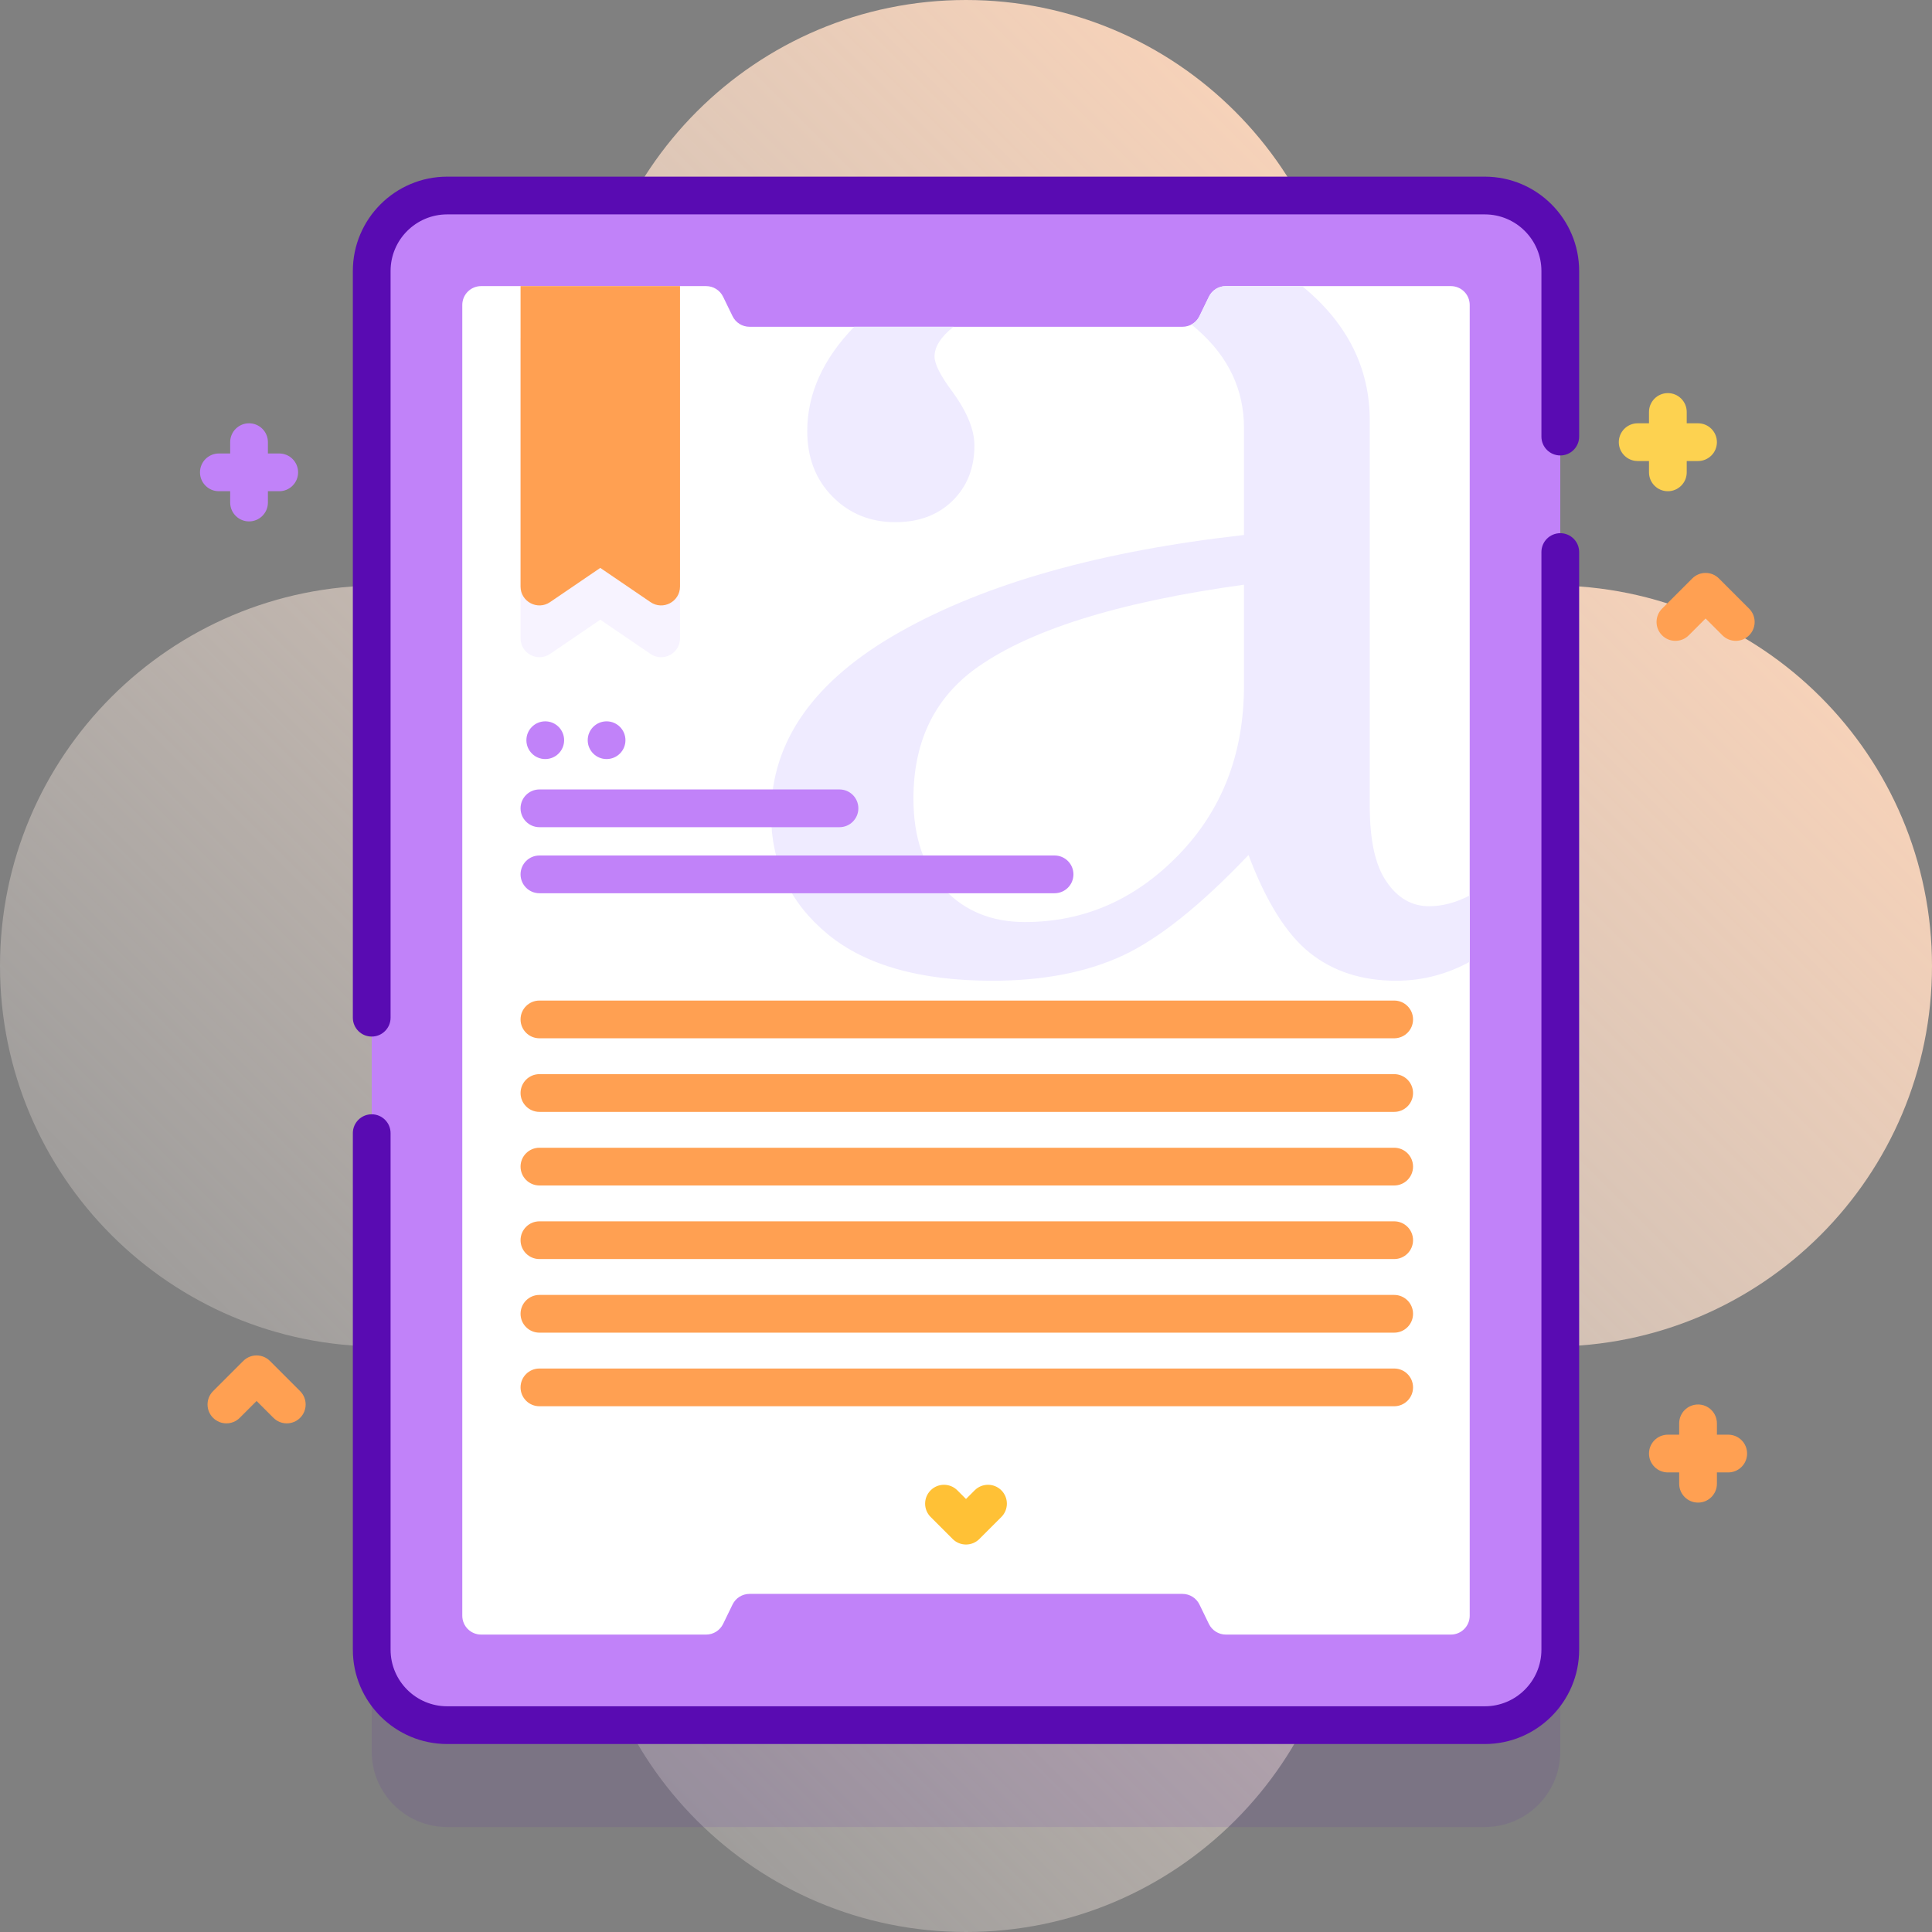 <svg id="Capa_1" enable-background="new 0 0 512 512" height="512" viewBox="0 0 512 512" width="512" xmlns="http://www.w3.org/2000/svg" xmlns:xlink="http://www.w3.org/1999/xlink"><rect x="0" y="0" width="512" height="512" fill="#808080" stroke="none"/><linearGradient id="SVGID_1_" gradientUnits="userSpaceOnUse" x1="437.085" x2="-4" y1="74.915" y2="516"><stop offset="0" stop-color="#ffd5b8"/><stop offset="1" stop-color="#fff" stop-opacity="0"/></linearGradient><g><path d="m411.152 155.152c-29.991 0-54.303-24.312-54.303-54.303 0-55.698-45.152-100.849-100.849-100.849-55.697 0-100.848 45.151-100.848 100.848 0 29.991-24.312 54.303-54.303 54.303-55.698.001-100.849 45.152-100.849 100.849 0 55.697 45.151 100.848 100.848 100.848 29.991 0 54.303 24.312 54.303 54.303.001 55.698 45.152 100.849 100.849 100.849 55.697 0 100.848-45.151 100.848-100.848 0-29.991 24.312-54.303 54.303-54.303 55.698-.001 100.849-45.152 100.849-100.849 0-55.697-45.151-100.848-100.848-100.848z" fill="url(#SVGID_1_)"/><g><path d="m393.492 484.184h-274.984c-11.046 0-20-8.954-20-20v-365.368c0-11.046 8.954-20 20-20h274.984c11.046 0 20 8.954 20 20v365.368c0 11.045-8.954 20-20 20z" fill="#590bb2" opacity=".1"/><path d="m393.492 457.184h-274.984c-11.046 0-20-8.954-20-20v-365.368c0-11.046 8.954-20 20-20h274.984c11.046 0 20 8.954 20 20v365.368c0 11.045-8.954 20-20 20z" fill="#c182f9"/><path d="m98.508 274.7c-2.761 0-5-2.239-5-5v-197.884c0-13.785 11.215-25 25-25h274.984c13.785 0 25 11.215 25 25v43.884c0 2.761-2.239 5-5 5s-5-2.239-5-5v-43.884c0-8.271-6.729-15-15-15h-274.984c-8.271 0-15 6.729-15 15v197.884c0 2.761-2.239 5-5 5z" fill="#590bb2"/><path d="m393.492 462.184h-274.984c-13.785 0-25-11.215-25-25v-136.884c0-2.761 2.239-5 5-5s5 2.239 5 5v136.883c0 8.271 6.729 15 15 15h274.984c8.271 0 15-6.729 15-15v-290.883c0-2.761 2.239-5 5-5s5 2.239 5 5v290.883c0 13.786-11.215 25.001-25 25.001z" fill="#590bb2"/><path d="m389.49 80.82v347.36c0 2.77-2.24 5-5 5h-59.621c-1.914 0-3.66-1.093-4.497-2.814l-2.504-5.152c-.837-1.721-2.583-2.814-4.497-2.814h-114.742c-1.914 0-3.66 1.093-4.497 2.814l-2.504 5.152c-.837 1.721-2.583 2.814-4.497 2.814h-59.621c-2.76 0-5-2.23-5-5v-347.36c0-2.77 2.24-5 5-5h59.621c1.914 0 3.66 1.093 4.497 2.814l2.504 5.152c.837 1.721 2.583 2.814 4.497 2.814h114.742c1.914 0 3.66-1.093 4.497-2.814l2.504-5.152c.837-1.721 2.583-2.814 4.497-2.814h59.621c2.76 0 5 2.23 5 5z" fill="#fff"/><path d="m172.393 173.297-13.312-9.069-13.312 9.069c-3.319 2.261-7.815-.116-7.815-4.132v-79.617h42.255v79.617c-.001 4.016-4.497 6.393-7.816 4.132z" fill="#f7f3ff"/><g><path d="m252.44 103.86c-3.19-4.26-4.78-7.38-4.78-9.38 0-2.59 1.67-5.21 5.03-7.88h-26.33c-8.28 8.58-12.43 17.79-12.43 27.64 0 7.05 2.23 12.84 6.69 17.36 4.45 4.52 10 6.78 16.66 6.78 6.25 0 11.3-1.89 15.16-5.68s5.79-8.68 5.79-14.67c0-4.12-1.93-8.85-5.79-14.17zm126.33 136.3c-4.66 0-8.45-2.2-11.38-6.59-2.93-4.25-4.39-10.9-4.39-19.95v-102.18c0-13.83-5.86-25.61-17.56-35.32-.13-.1-.25-.2-.38-.3h-20.19c-1.92 0-3.66 1.09-4.5 2.81l-2.5 5.16c-.47.97-1.23 1.74-2.15 2.22.61.48 1.2.97 1.78 1.49 8.11 7.18 12.17 15.83 12.17 25.94v28.34c-37.91 4.25-68.28 12.8-91.09 25.64-22.82 12.84-34.23 28.97-34.23 48.39 0 12.91 4.99 23.48 14.97 31.73s24.54 12.37 43.7 12.37c13.44 0 24.95-2.23 34.53-6.68 9.57-4.46 20.68-13.34 33.32-26.64 4.66 12.37 10.08 21.02 16.27 25.94 6.18 4.92 13.8 7.38 22.85 7.38 6.86 0 13.36-1.67 19.5-5.02v-17.57c-3.7 1.9-7.27 2.84-10.72 2.84zm-49.1-58.47c0 17.96-5.75 32.89-17.26 44.8s-25.11 17.86-40.81 17.86c-8.78 0-15.9-2.9-21.35-8.68-5.46-5.79-8.18-13.8-8.18-24.05 0-14.63 5.25-25.94 15.76-33.92 14.1-10.51 38.05-18.09 71.84-22.75z" fill="#efebff"/></g><path d="m74 120.178h-3v-3c0-2.761-2.239-5-5-5s-5 2.239-5 5v3h-3c-2.761 0-5 2.239-5 5s2.239 5 5 5h3v3c0 2.761 2.239 5 5 5s5-2.239 5-5v-3h3c2.761 0 5-2.239 5-5s-2.239-5-5-5z" fill="#c182f9"/><path d="m458 380.205h-3v-3c0-2.761-2.239-5-5-5s-5 2.239-5 5v3h-3c-2.761 0-5 2.239-5 5s2.239 5 5 5h3v3c0 2.761 2.239 5 5 5s5-2.239 5-5v-3h3c2.761 0 5-2.239 5-5s-2.239-5-5-5z" fill="#ffa052"/><path d="m450 112.178h-3v-3c0-2.761-2.239-5-5-5s-5 2.239-5 5v3h-3c-2.761 0-5 2.239-5 5s2.239 5 5 5h3v3c0 2.761 2.239 5 5 5s5-2.239 5-5v-3h3c2.761 0 5-2.239 5-5s-2.239-5-5-5z" fill="#fdd250"/><g fill="#ffa052"><path d="m460 169.833c-1.28 0-2.559-.488-3.536-1.464l-4.464-4.464-4.464 4.464c-1.953 1.952-5.118 1.952-7.071 0-1.953-1.953-1.953-5.119 0-7.071l8-8c1.953-1.952 5.118-1.952 7.071 0l8 8c1.953 1.953 1.953 5.119 0 7.071-.977.976-2.256 1.464-3.536 1.464z"/><path d="m76 377.205c-1.28 0-2.559-.488-3.536-1.464l-4.464-4.465-4.464 4.464c-1.953 1.952-5.118 1.952-7.071 0-1.953-1.953-1.953-5.119 0-7.071l8-8c1.953-1.952 5.118-1.952 7.071 0l8 8c1.953 1.953 1.953 5.119 0 7.071-.977.977-2.256 1.465-3.536 1.465z"/><path d="m172.393 159.569-13.312-9.069-13.312 9.069c-3.319 2.261-7.815-.116-7.815-4.132v-79.617h42.255v79.617c-.001 4.016-4.497 6.394-7.816 4.132z"/></g><g><g><path d="m369.473 275.158h-226.52c-2.762 0-5-2.239-5-5s2.238-5 5-5h226.52c2.762 0 5 2.239 5 5s-2.239 5-5 5z" fill="#ffa052"/></g><g><path d="m369.473 294.661h-226.52c-2.762 0-5-2.239-5-5s2.238-5 5-5h226.52c2.762 0 5 2.239 5 5s-2.239 5-5 5z" fill="#ffa052"/></g><g><path d="m369.473 314.163h-226.52c-2.762 0-5-2.239-5-5s2.238-5 5-5h226.52c2.762 0 5 2.239 5 5s-2.239 5-5 5z" fill="#ffa052"/></g><g><path d="m369.473 333.666h-226.52c-2.762 0-5-2.239-5-5s2.238-5 5-5h226.52c2.762 0 5 2.239 5 5s-2.239 5-5 5z" fill="#ffa052"/></g><g><path d="m369.473 353.169h-226.52c-2.762 0-5-2.239-5-5s2.238-5 5-5h226.52c2.762 0 5 2.239 5 5s-2.239 5-5 5z" fill="#ffa052"/></g><g><path d="m369.473 362.671c2.762 0 5 2.239 5 5s-2.238 5-5 5h-226.52c-2.762 0-5-2.239-5-5s2.238-5 5-5z" fill="#ffa052"/></g></g><g><path d="m256 409.316c-1.28 0-2.559-.488-3.536-1.464l-5.833-5.833c-1.953-1.953-1.953-5.119 0-7.071s5.118-1.952 7.071 0l2.298 2.298 2.298-2.298c1.953-1.952 5.118-1.952 7.071 0 1.953 1.953 1.953 5.119 0 7.071l-5.833 5.833c-.977.976-2.256 1.464-3.536 1.464z" fill="#ffc136"/></g><g><g><g><path d="m222.473 219.213h-79.52c-2.762 0-5-2.239-5-5s2.238-5 5-5h79.52c2.762 0 5 2.239 5 5s-2.239 5-5 5z" fill="#c182f9"/></g><g><path d="m279.473 236.715h-136.52c-2.762 0-5-2.239-5-5s2.238-5 5-5h136.52c2.762 0 5 2.239 5 5s-2.239 5-5 5z" fill="#c182f9"/></g></g><g fill="#c182f9"><circle cx="144.5" cy="196.162" r="5"/><circle cx="160.75" cy="196.162" r="5"/></g></g></g></g></svg>